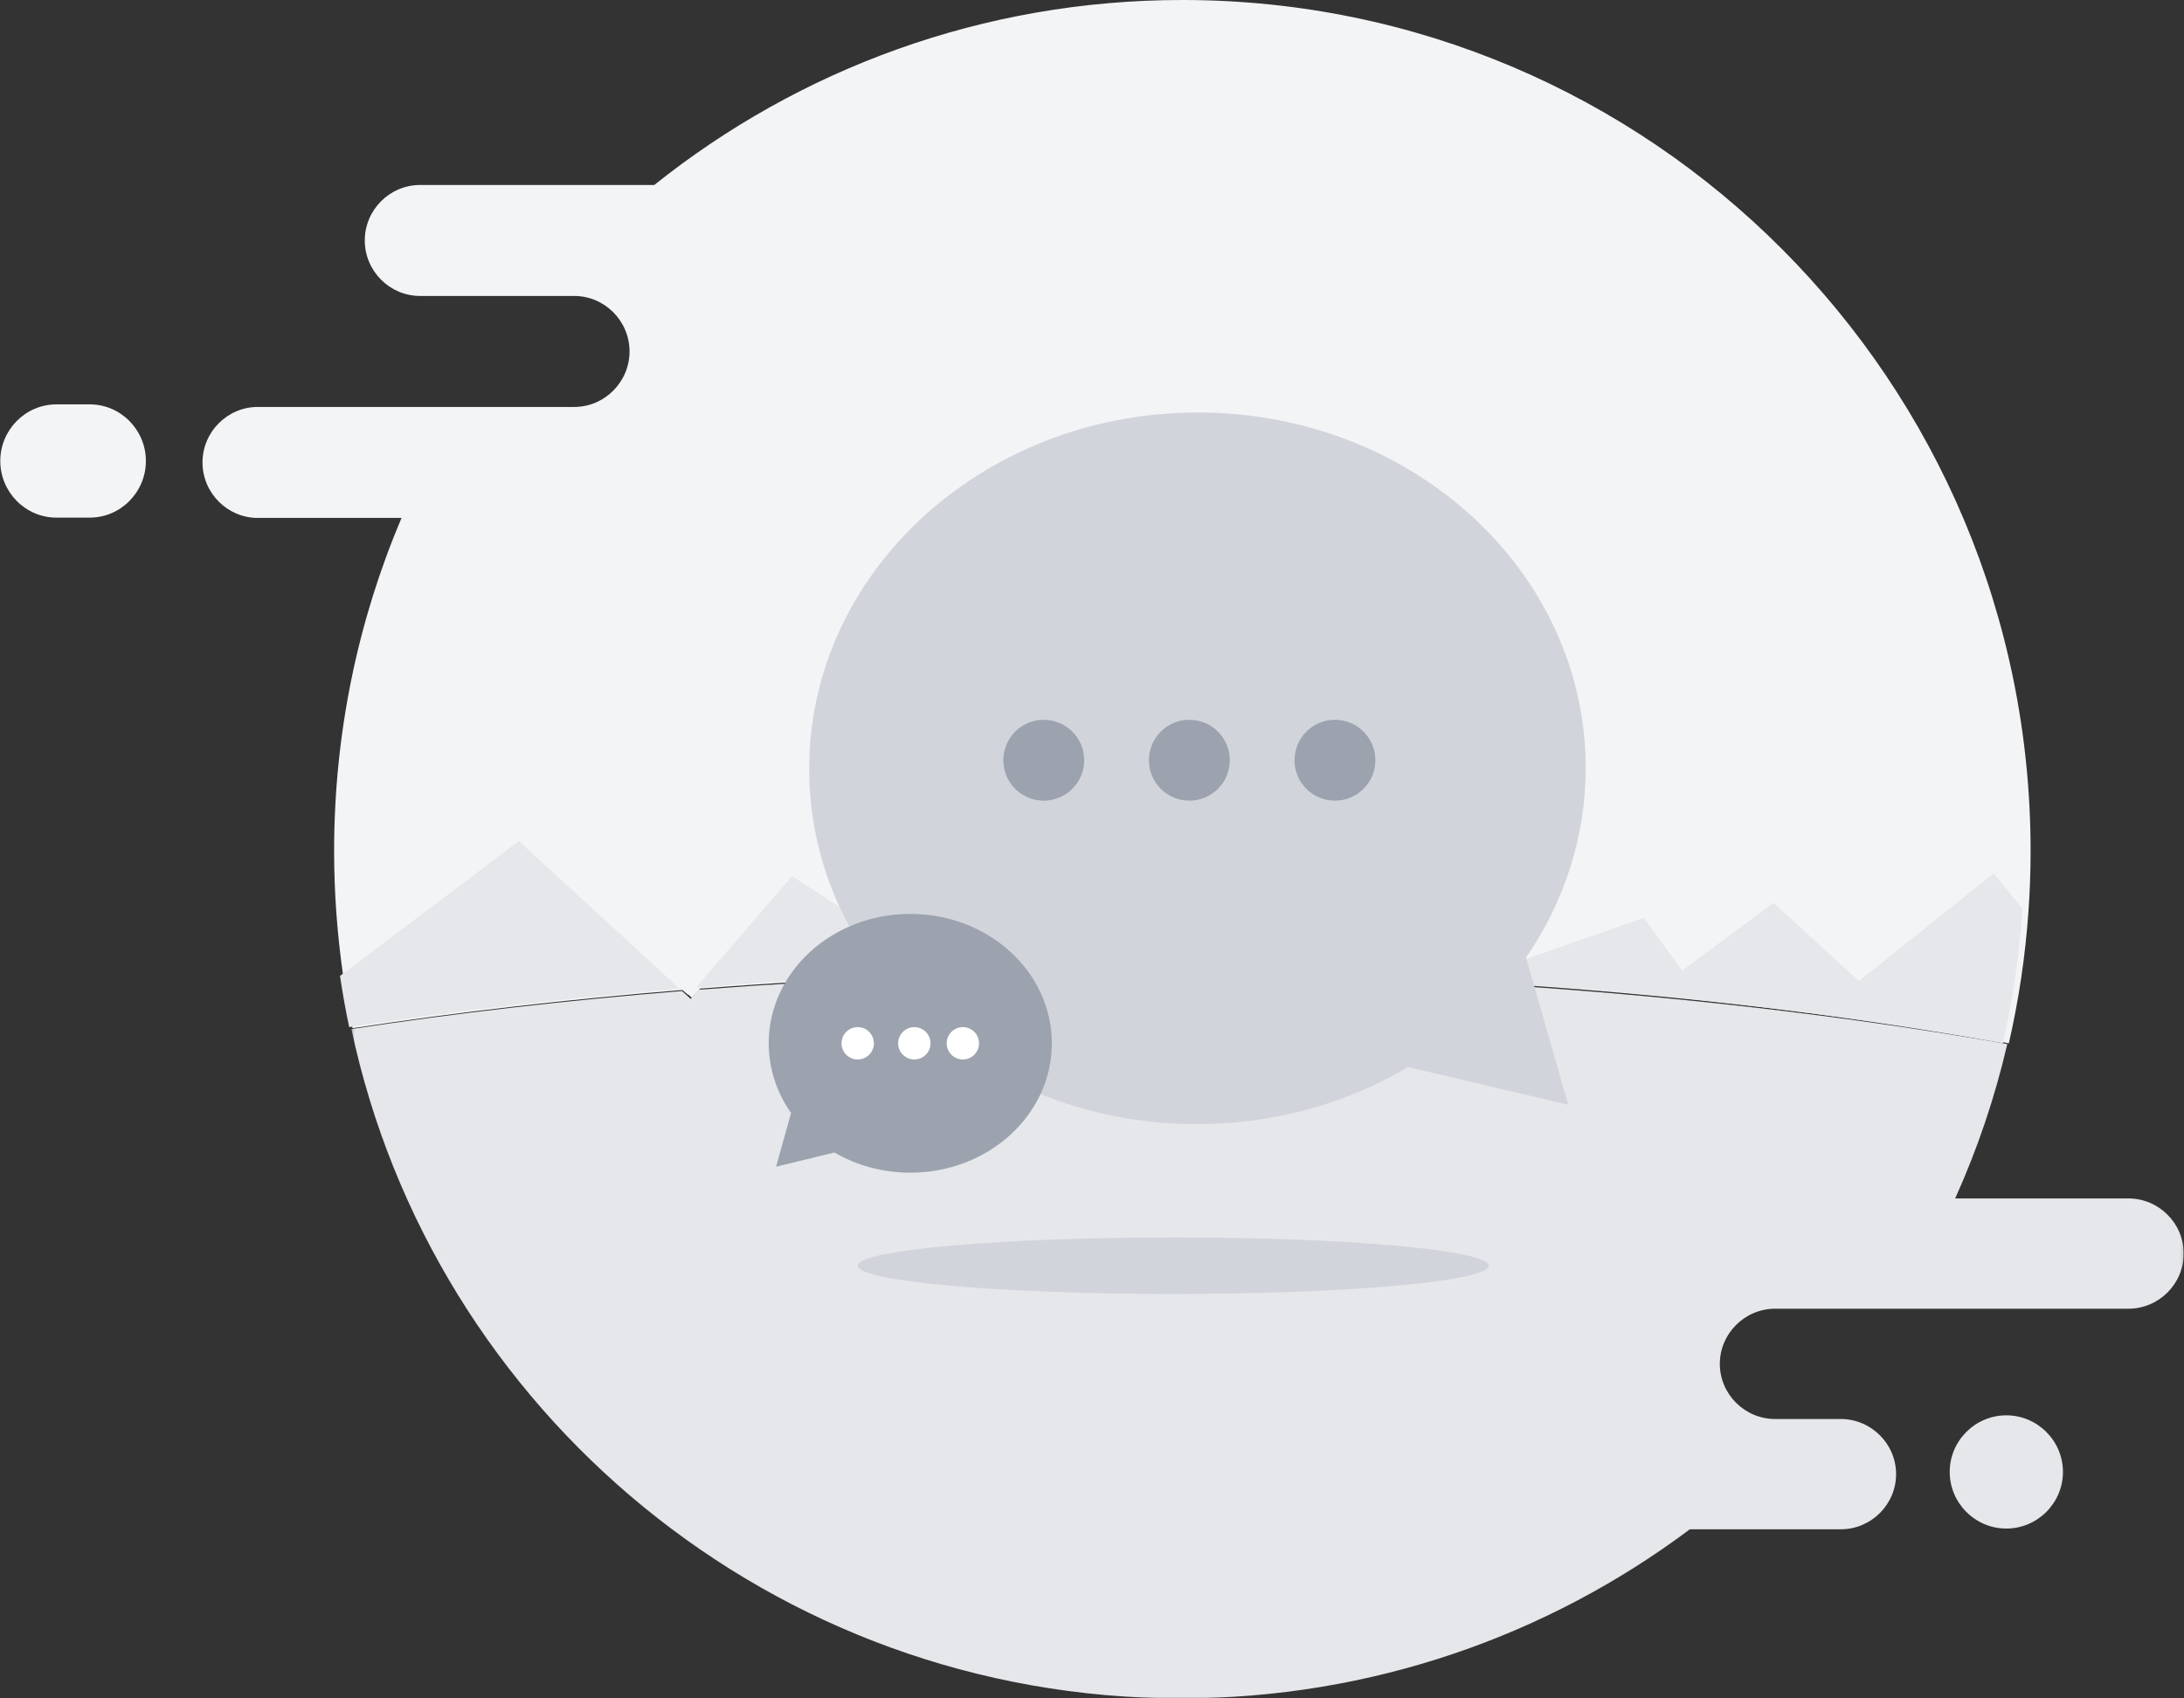 <svg width="810" height="630" viewBox="0 0 810 630" fill="none" xmlns="http://www.w3.org/2000/svg">
<rect x="0" y="0" width="810" height="630" fill="#333333" stroke="none"/>
<g id="No Chat History">
<path id="Fill 1" fill-rule="evenodd" clip-rule="evenodd" d="M438.512 0C364.462 0 296.402 25.669 242.661 68.615H155.806C144.521 68.615 135.289 77.878 135.289 89.199C135.289 100.52 144.521 109.783 155.806 109.783H200.009H212.962C224.246 109.783 233.479 119.046 233.479 130.368C233.479 136.022 231.167 141.181 227.447 144.9C223.74 148.633 218.597 150.952 212.962 150.952H185.327H170.068H95.622C84.338 150.952 75.106 160.215 75.106 171.536C75.106 182.858 84.338 192.121 95.622 192.121H148.917C132.829 230.054 123.918 271.792 123.918 315.627C123.918 331.532 125.094 347.162 127.351 362.436C128.295 368.817 129.43 375.143 130.757 381.401C169.466 375.459 210.527 370.683 253.394 367.198L256.622 370.148L259.658 366.704C311.156 362.683 365.211 360.542 420.963 360.542C539.414 360.542 650.261 370.203 745.035 387C748.688 371.109 751.15 354.765 752.312 338.05C752.846 330.64 753.105 323.161 753.105 315.627C753.105 141.305 612.263 0 438.512 0Z" fill="#F3F4F6"/>
<path id="Fill 3" fill-rule="evenodd" clip-rule="evenodd" d="M33.322 150H20.889C9.458 150 0.105 159.45 0.105 171C0.105 182.55 9.458 192 20.889 192H33.322C44.753 192 54.105 182.55 54.105 171C54.105 159.45 44.753 150 33.322 150Z" fill="#F3F4F6"/>
<g id="Group 7">
<mask id="mask0_2318_22157" style="mask-type:luminance" maskUnits="userSpaceOnUse" x="130" y="360" width="680" height="270">
<path id="Clip 6" fill-rule="evenodd" clip-rule="evenodd" d="M809.894 360.996V630.001H470.112H130.33V360.996H809.894Z" fill="white"/>
</mask>
<g mask="url(#mask0_2318_22157)">
<path id="Fill 5" fill-rule="evenodd" clip-rule="evenodd" d="M809.894 465.001C809.894 476.251 800.664 485.455 789.382 485.455H658.364C652.73 485.455 647.589 487.76 643.883 491.469C640.164 495.164 637.851 500.292 637.851 505.91C637.851 517.16 647.082 526.364 658.364 526.364H682.706C688.338 526.364 693.482 528.669 697.187 532.378C700.907 536.073 703.218 541.201 703.218 546.819C703.218 558.069 693.987 567.273 682.706 567.273H626.735C574.155 606.655 508.818 630.001 438.011 630.001C286.782 630.001 160.483 523.569 130.33 381.723C169.029 375.819 210.081 371.073 252.937 367.61L256.163 370.542L259.2 367.119C310.684 363.123 364.728 360.996 420.466 360.996C538.888 360.996 649.707 370.596 744.459 387.287C739.852 407.169 733.343 426.314 725.138 444.546H789.382C795.03 444.546 800.144 446.851 803.864 450.56C807.583 454.255 809.894 459.382 809.894 465.001Z" fill="#E5E7EB"/>
</g>
</g>
<path id="Fill 8" fill-rule="evenodd" clip-rule="evenodd" d="M750.105 337.117C748.944 354.151 746.486 370.806 742.838 387C648.189 369.883 537.49 360.039 419.196 360.039C363.518 360.039 309.535 362.22 258.105 366.317L293.771 324.993L349.253 361.199L424.359 340.461L553.564 360.039L609.655 340.461L623.861 360.039L657.755 334.881L689.428 363.912L739.382 324L750.105 337.117Z" fill="#E5E7EB"/>
<path id="Fill 10" fill-rule="evenodd" clip-rule="evenodd" d="M565.966 355.2C580.173 334.548 588.312 310.057 588.101 283.848C587.521 210.949 522.579 152.371 443.051 153.005C363.523 153.641 299.527 213.254 300.109 286.152C300.692 359.049 365.634 417.629 445.16 416.995C473.574 416.768 500.003 409.008 522.215 395.806L581.631 409.796L565.966 355.2Z" fill="#D1D5DB"/>
<path id="Fill 12" fill-rule="evenodd" clip-rule="evenodd" d="M402.105 281.881C402.171 290.164 395.509 296.933 387.226 296.999C378.94 297.067 372.171 290.403 372.106 282.12C372.04 273.836 378.701 267.068 386.985 267C395.268 266.934 402.038 273.597 402.105 281.881Z" fill="#9CA3AF"/>
<path id="Fill 14" fill-rule="evenodd" clip-rule="evenodd" d="M456.105 281.88C456.171 290.164 449.509 296.934 441.224 297C432.94 297.066 426.171 290.403 426.106 282.12C426.039 273.836 432.701 267.066 440.985 267C449.268 266.934 456.038 273.597 456.105 281.88Z" fill="#9CA3AF"/>
<path id="Fill 16" fill-rule="evenodd" clip-rule="evenodd" d="M510.105 281.88C510.171 290.163 503.509 296.932 495.224 297C486.94 297.066 480.171 290.403 480.106 282.119C480.039 273.834 486.701 267.067 494.985 267.001C503.268 266.933 510.038 273.597 510.105 281.88Z" fill="#9CA3AF"/>
<path id="Fill 18" fill-rule="evenodd" clip-rule="evenodd" d="M258.105 366L255.196 369L252.105 366.43C254.095 366.275 256.101 366.131 258.105 366Z" fill="#F3F4F6"/>
<path id="Fill 20" fill-rule="evenodd" clip-rule="evenodd" d="M285.105 387.001C285.105 396.527 288.152 405.396 293.388 412.862L287.831 432.779L309.469 427.515C317.603 432.247 327.25 435 337.605 435C366.601 435 390.105 413.51 390.105 387.001C390.105 360.49 366.601 339 337.605 339C308.61 339 285.105 360.49 285.105 387.001Z" fill="#9CA3AF"/>
<path id="Fill 22" fill-rule="evenodd" clip-rule="evenodd" d="M351.105 387.001C351.105 390.314 353.79 393 357.105 393C360.418 393 363.105 390.314 363.105 387.001C363.105 383.688 360.418 381 357.105 381C353.79 381 351.105 383.688 351.105 387.001Z" fill="white"/>
<path id="Fill 24" fill-rule="evenodd" clip-rule="evenodd" d="M333.105 387.001C333.105 390.314 335.791 393 339.105 393C342.418 393 345.105 390.314 345.105 387.001C345.105 383.688 342.418 381 339.105 381C335.791 381 333.105 383.688 333.105 387.001Z" fill="white"/>
<path id="Fill 26" fill-rule="evenodd" clip-rule="evenodd" d="M312.105 387.001C312.105 390.314 314.791 393 318.105 393C321.418 393 324.105 390.314 324.105 387.001C324.105 383.688 321.418 381 318.105 381C314.791 381 312.105 383.688 312.105 387.001Z" fill="white"/>
<path id="Fill 28" fill-rule="evenodd" clip-rule="evenodd" d="M252.105 366.774C209.253 370.265 168.206 375.048 129.51 381C128.184 374.732 127.049 368.396 126.105 362.004L192.434 312L252.105 366.774Z" fill="#E5E7EB"/>
<path id="Fill 30" fill-rule="evenodd" clip-rule="evenodd" d="M552.105 469.5C552.105 475.299 499.722 480 435.105 480C370.487 480 318.105 475.299 318.105 469.5C318.105 463.703 370.487 459 435.105 459C499.722 459 552.105 463.703 552.105 469.5Z" fill="#D1D5DB"/>
<path id="Fill 32" fill-rule="evenodd" clip-rule="evenodd" d="M744.105 567C732.555 567 723.105 557.55 723.105 546C723.105 534.45 732.555 525 744.105 525C755.655 525 765.105 534.45 765.105 546C765.105 557.55 755.655 567 744.105 567Z" fill="#E5E7EB"/>
</g>
</svg>
